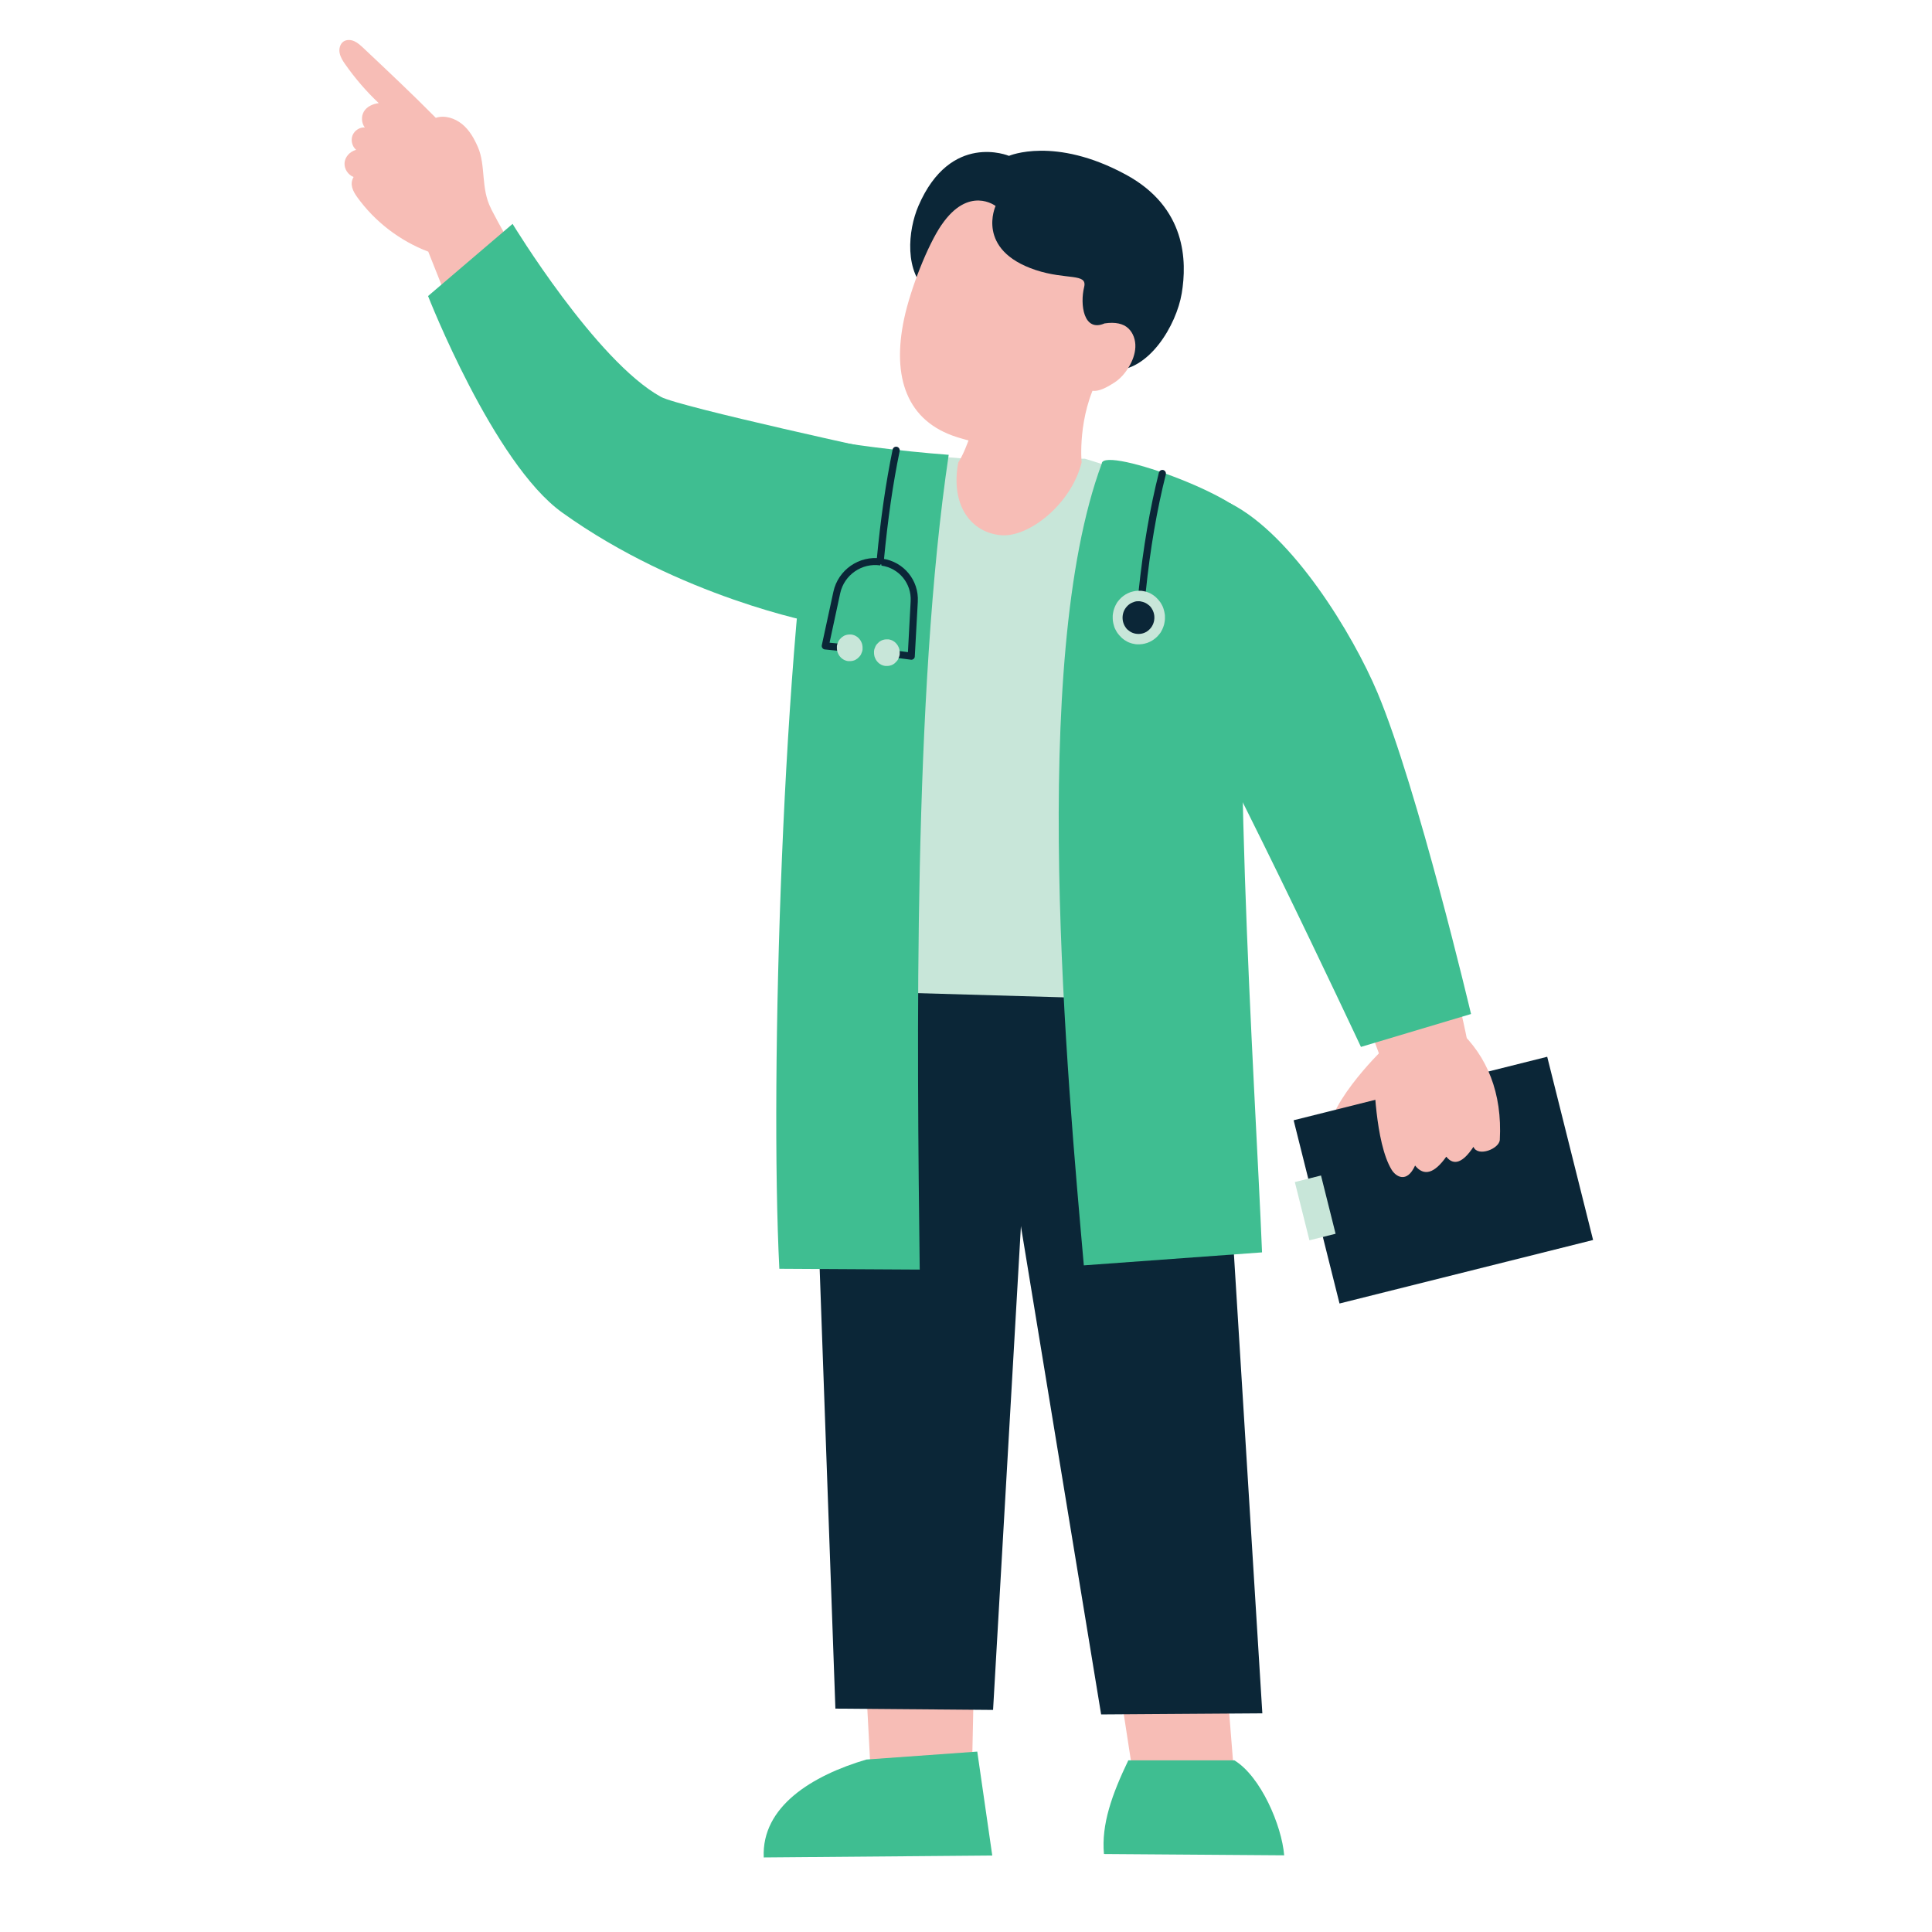 <svg xmlns="http://www.w3.org/2000/svg" xmlns:xlink="http://www.w3.org/1999/xlink" id="Ebene_1" viewBox="0 0 1920 1920"><defs><style>      .st0 {        fill: none;      }      .st1 {        fill: #3fbe91;      }      .st1, .st2, .st3 {        fill-rule: evenodd;      }      .st2, .st4 {        fill: #f7bdb6;      }      .st5, .st3 {        fill: #0b2637;      }      .st6 {        clip-path: url(#clippath-1);      }      .st7 {        clip-path: url(#clippath-2);      }      .st8 {        fill: #c8e6d9;      }      .st9 {        clip-path: url(#clippath);      }    </style><clipPath id="clippath"><rect class="st0" x="1285.3" y="1049.3" width="298.4" height="246.7"></rect></clipPath><clipPath id="clippath-1"><rect class="st0" x="337.3" y="39.3" width="314.7" height="454"></rect></clipPath><clipPath id="clippath-2"><rect class="st0" x="758.7" y="1740" width="228" height="106.3"></rect></clipPath></defs><path class="st2" d="M1373.8,1043.3s-63,61.2-52.1,91.3c8.1,22.5,87.1-48.4,87.1-48.4l-13.2-47.4-21.8,4.6h0Z"></path><g class="st9"><path class="st5" d="M1285.6,1113.3l252-63.1,45.6,182.1-252,63.1-45.6-182.1Z"></path></g><path class="st2" d="M856,1586.2l10.5,198.2,98.9,1,4.3-203.1-113.7,3.9Z"></path><path class="st2" d="M1212.3,1586.2l15.8,198.2-98.7,1-31.3-203.1,114.2,3.9Z"></path><path class="st3" d="M804.8,987.5l25.4,710.5,156.7,1.3,41.3-717.3-223.4,5.4Z"></path><path class="st3" d="M976.3,985.6l118,718.2,160.2-1.1-44.9-725.5-233.3,8.3Z"></path><path class="st4" d="M598.7,363.4c-70-66.5-94.9,79.3-55.9,111.1,52.5,42.8,187,90.4,187,90.4l60.1-99.6s-132.8-46.5-191.2-101.9Z"></path><g class="st6"><path class="st4" d="M488,207.5c37.2,72.5,92.8,143.7,134.1,178.8,42.7,36.4,34.8,78.2-4.3,98.3-49.1,25.4-87.3-19.6-100.3-38.7-46.4-68.6-60.5-118.5-91.9-195.8-28.2-10.7-53.1-29.8-70.7-54.3-4-5.6-7.8-12.6-3.5-19.9-5.5-2.1-9.4-8-9-13.9s5-11.3,11.5-13.1c-4-3.4-5.5-9.6-3.5-14.5,2-4.9,7.4-8.2,12.1-7.7-3.3-4.5-3.7-11-.9-15.8,2.8-4.8,8.7-7.7,14.8-8.4-12.4-11.7-23.6-24.7-33.4-38.7-2.4-3.4-4.7-7.1-5.5-11.2-.8-4.1.4-8.9,3.8-11.3,3.1-2.1,7.3-1.9,10.7-.4,3.4,1.5,6.2,4.1,8.9,6.6,24.4,23,48.8,45.9,72.2,69.6,8.8-2.9,18.8.3,26.1,6.2s12,14.3,15.7,22.8c8.1,18.4,2.7,41.2,13.1,61.2h0Z"></path></g><path class="st8" d="M1222.9,529.3c-5.2,58.8-17.5,134.6-23.3,233.1-8,138.7,1.3,232.9,1.3,232.9l-382.1-11s-22.7-475.1-6.6-495.7c36.2-46.4,144.6-32.9,144.6-32.9l121.4.2s147.3,43.1,144.6,73.4Z"></path><path class="st4" d="M1074.9,459.6s-4.5-45.6,17.6-85.7c-37.5.5-80.5,17.3-117.7,23-5.4,20.3-12.9,47.6-22.5,62.8-7.9,42.2,12.4,69.6,42.6,72.2,27.6,2.3,69.7-30.9,80-72.3Z"></path><path class="st1" d="M942.8,452c-35.5,238.4-31.5,585.5-28.8,809.7l-139.5-.8c-9.6-189.9,3.4-626.1,39.5-825.1,25.2,5.5,81.2,12.6,128.9,16.2Z"></path><path class="st1" d="M1095,460.5c-73.3,197.3-33.8,616.3-17.9,797l177.1-12.9c-6.6-164.9-35.8-590.1-9-720.4,3.8-26-148-81.4-150.3-63.7Z"></path><path class="st4" d="M1458.4,1035.4l-83.5,23.8c-28.7-77.5-78.5-220.2-133.8-294.7,16.1-27.1,62.5-59.2,99.8-76,78.1,143.6,117.5,346.9,117.5,346.9h0Z"></path><path class="st1" d="M1223,500.4c61.8,31.5,121.6,130.2,145.9,187.9,39.9,94.9,93,319.4,93,319.4l-109.4,32.7s-151.9-324.3-193-382.4c-55.5-78.5,22.5-164.7,63.6-157.7h0Z"></path><g class="st7"><path class="st1" d="M971.3,1740.7l-110.3,7.9c-53.6,15.8-104.3,46.6-102,97.3l227.1-1.9-14.9-103.3h0Z"></path></g><path class="st1" d="M1121.3,1749.4h105.4c26.2,15.9,47.1,64.8,49.5,94.4l-179.1-1.3c-2.7-29.4,7.9-59.1,24.2-93.1Z"></path><path class="st2" d="M1365.5,1068.7s.9,66.7,17.5,93.8c4.1,6.7,15,14,23.3-4.2,8.9,11.1,19.3,7.7,31-8.8,7.4,9.3,16.5,6.1,27-9.8,4.3,10.4,25.7,2,26.2-7,2.5-46.3-12.5-83.1-41-109.2l-84.1,45.2Z"></path><path class="st5" d="M1135,591.7c-.1,0-.2,0-.4,0-1.9-.2-3.3-1.9-3.1-3.9,4.6-43.8,11.2-82.4,20.2-118.1.5-1.9,2.3-3,4.3-2.6,1.9.5,3,2.4,2.6,4.3-8.9,35.4-15.5,73.7-20,117.1-.2,1.8-1.7,3.2-3.5,3.2Z"></path><path class="st8" d="M1136,587.4c.8.1,1.7.3,2.5.5.8.2,1.6.5,2.4.8.8.3,1.6.6,2.3,1,.8.4,1.5.8,2.2,1.3.7.5,1.4.9,2.1,1.5.7.5,1.3,1.1,1.9,1.7s1.2,1.2,1.8,1.9c.6.7,1.1,1.3,1.6,2s1,1.4,1.4,2.2c.4.8.8,1.5,1.2,2.3.3.8.7,1.6.9,2.4.3.8.5,1.7.7,2.5.2.9.3,1.7.5,2.6s.2,1.7.2,2.6c0,.9,0,1.8,0,2.6s-.2,1.7-.3,2.6c-.1.9-.3,1.7-.5,2.6-.2.8-.5,1.7-.8,2.5s-.6,1.6-1,2.4c-.4.8-.8,1.6-1.2,2.3-.4.8-.9,1.5-1.5,2.2s-1.1,1.4-1.7,2c-.6.6-1.2,1.3-1.8,1.8s-1.3,1.1-2,1.6c-.7.5-1.4,1-2.1,1.4-.7.4-1.5.8-2.3,1.2-.8.4-1.6.7-2.4,1-.8.3-1.6.5-2.5.7-.8.2-1.7.4-2.5.5-.8.1-1.7.2-2.5.2s-1.7,0-2.6,0c-.8,0-1.7-.1-2.5-.3s-1.7-.3-2.5-.5c-.8-.2-1.6-.5-2.4-.8-.8-.3-1.6-.6-2.3-1-.8-.4-1.5-.8-2.2-1.3-.7-.5-1.4-.9-2.1-1.5-.7-.5-1.3-1.1-1.9-1.7s-1.2-1.2-1.8-1.9c-.6-.7-1.1-1.3-1.6-2s-1-1.4-1.4-2.2-.8-1.5-1.2-2.3c-.4-.8-.7-1.6-.9-2.4-.3-.8-.5-1.7-.7-2.5-.2-.8-.3-1.7-.5-2.6-.1-.9-.2-1.7-.2-2.6,0-.9,0-1.7,0-2.6s.2-1.7.3-2.6.3-1.7.5-2.6c.2-.8.5-1.7.8-2.5.3-.8.6-1.6,1-2.4.4-.8.8-1.6,1.2-2.3.5-.8.9-1.5,1.5-2.2.5-.7,1.1-1.4,1.7-2,.6-.6,1.2-1.3,1.8-1.8s1.3-1.1,2-1.6,1.4-1,2.1-1.4c.7-.4,1.5-.8,2.3-1.2s1.6-.7,2.4-1c.8-.3,1.6-.5,2.5-.7.8-.2,1.7-.4,2.5-.5s1.7-.2,2.5-.2c.8,0,1.7,0,2.5,0,.8,0,1.7.1,2.5.3Z"></path><path class="st5" d="M1134,597.8c1,.2,2,.4,3,.8,1,.4,1.9.8,2.8,1.4s1.7,1.2,2.5,1.9c.8.7,1.4,1.5,2,2.4.6.9,1.1,1.8,1.5,2.7.4,1,.8,2,1,3s.4,2.1.4,3.2c0,1.1,0,2.1-.2,3.2-.2,1.1-.4,2.1-.8,3.1-.4,1-.8,2-1.4,2.9-.5.9-1.2,1.8-1.9,2.5-.7.8-1.5,1.5-2.3,2.1-.8.6-1.7,1.2-2.7,1.6-.9.4-1.9.8-2.9,1s-2,.4-3.1.4c-1,0-2.1,0-3.1-.2-1-.2-2-.4-3-.8-1-.4-1.9-.8-2.8-1.4-.9-.6-1.7-1.2-2.5-1.9-.8-.7-1.4-1.5-2-2.4-.6-.9-1.1-1.8-1.5-2.7-.4-1-.8-2-1-3s-.4-2.1-.4-3.2c0-1.1,0-2.1.2-3.2.2-1.1.4-2.1.8-3.1.4-1,.8-2,1.4-2.9.6-.9,1.2-1.8,1.9-2.5.7-.8,1.5-1.5,2.3-2.1.8-.6,1.7-1.2,2.7-1.6s1.9-.8,2.9-1.1c1-.3,2-.4,3.1-.4,1,0,2.1,0,3.1.2Z"></path><path class="st8" d="M1286.8,1174.7l26-6.5,14.5,57.9-26,6.5-14.5-57.9Z"></path><path class="st5" d="M923.7,291.7c-25.8-20.9-21.3-63-11-87,32-74.3,90-49.8,90-49.8,0,0,45.3-19.8,116.1,18.6,60.2,32.6,60.9,86.2,55.6,118-5.3,31.8-32.8,77.9-68.4,76.5-31.1-30.5-96.7-65-140.6-62.4-15.4.9-41.8-13.9-41.8-13.9h0Z"></path><path class="st4" d="M935.6,223.6c-13.6,19.9-30.6,62.8-37.1,93.2-12.4,58.4,2.8,101.9,52.5,117.6,27.7,8.7,48.8,10.8,75.2-1.6,26.3-12.3,39.5-23,59.1-44.5,7.2,1.2,15.8-4.1,22-8,6.1-3.9,11-9.6,14.7-15.9,3.5-5.9,6-12.5,6.3-19.4s-2-14-7-18.7c-5-4.7-12.9-6.5-23.6-4.9-21,9.1-24.5-19.1-20.3-36.1,3.5-14.2-17.6-6.8-48.3-17-59.9-20-39.7-63.6-39.7-63.6,0,0-26.7-20.7-53.7,18.8h0Z"></path><path class="st1" d="M886.4,450.2s-211.7-45.9-229.6-55.8c-64.6-35.6-147.4-171.9-147.4-171.9l-84,71.7s64.9,166.1,133.2,215.1c117.5,84.3,252.6,109.8,252.6,109.8l75.3-168.9h0Z"></path><path class="st5" d="M874.7,560.8c-.1,0-.2,0-.3,0-1.9-.2-3.4-1.9-3.2-3.8,4-42.1,9.1-77.1,15.9-110.3.4-1.9,2.3-3.1,4.2-2.7,1.9.4,3.1,2.3,2.8,4.2-6.8,32.9-11.8,67.7-15.8,109.5-.2,1.8-1.7,3.2-3.5,3.2Z"></path><path class="st5" d="M905.5,655.6c-.2,0-.3,0-.4,0l-21.4-2.8c-1.9-.3-3.3-2-3-4,.3-1.9,2.1-3.3,4-3l17.6,2.3,2.7-50.6c1-17.6-11.5-32.9-29-35.4l-.7-3.7-.5,3.5c-18.3-2.7-35.8,9.4-39.8,27.6l-10.6,49.2,16.5,1.7c1.9.2,3.3,1.9,3.2,3.9-.2,1.9-1.9,3.3-3.9,3.2l-20.4-2.1c-1,0-1.9-.6-2.5-1.4-.6-.8-.8-1.8-.6-2.8l11.5-53.1c4.7-21.8,25.6-36.3,47.7-33.1l1.2.2c21.1,3.1,36.2,21.5,35,42.8l-3,54.4c0,1-.5,1.9-1.3,2.5-.6.5-1.4.8-2.3.8h0Z"></path><path class="st8" d="M883,635.4c.8.1,1.7.3,2.5.6.8.3,1.6.6,2.3,1.1.7.4,1.4.9,2,1.5.6.6,1.2,1.2,1.7,1.9.5.7,1,1.4,1.3,2.2.4.8.7,1.6.9,2.4.2.8.3,1.7.4,2.6,0,.9,0,1.7,0,2.6-.1.9-.3,1.7-.6,2.5-.3.8-.6,1.6-1,2.4-.4.8-.9,1.5-1.5,2.1-.6.7-1.2,1.3-1.8,1.8s-1.4,1-2.1,1.4c-.8.4-1.5.7-2.4.9-.8.2-1.6.4-2.5.4-.8,0-1.7,0-2.5,0-.8-.1-1.7-.3-2.5-.6-.8-.3-1.6-.6-2.3-1.1-.7-.4-1.4-.9-2-1.5-.6-.6-1.2-1.2-1.7-1.9-.5-.7-1-1.4-1.3-2.2-.4-.8-.7-1.6-.9-2.4-.2-.8-.3-1.7-.4-2.6,0-.9,0-1.7,0-2.6.1-.9.3-1.7.6-2.5.3-.8.6-1.6,1-2.4.4-.8.9-1.5,1.5-2.1.6-.7,1.2-1.3,1.8-1.8s1.4-1,2.1-1.4c.8-.4,1.5-.7,2.4-.9.8-.2,1.6-.4,2.5-.4.8,0,1.7,0,2.5,0Z"></path><path class="st8" d="M846.1,630.6c.8.1,1.7.3,2.5.6s1.6.6,2.3,1.1c.7.4,1.4.9,2,1.5.6.6,1.2,1.2,1.7,1.9.5.7,1,1.4,1.3,2.2.4.8.7,1.6.9,2.4s.3,1.7.4,2.6c0,.9,0,1.7,0,2.6-.1.9-.3,1.7-.6,2.5-.3.8-.6,1.6-1,2.4-.4.8-.9,1.5-1.5,2.1-.6.7-1.2,1.2-1.8,1.8-.7.5-1.4,1-2.1,1.4-.8.4-1.5.7-2.4.9-.8.2-1.6.4-2.5.4-.8,0-1.7,0-2.5,0-.8-.1-1.7-.3-2.5-.6-.8-.3-1.6-.6-2.3-1.1s-1.4-.9-2-1.5c-.6-.6-1.2-1.2-1.7-1.9s-1-1.4-1.3-2.2c-.4-.8-.7-1.6-.9-2.4-.2-.8-.3-1.7-.4-2.6,0-.9,0-1.7,0-2.6.1-.9.3-1.7.6-2.5.3-.8.6-1.6,1-2.4.4-.8.9-1.5,1.5-2.1.6-.7,1.2-1.3,1.8-1.8.7-.5,1.4-1,2.1-1.4.8-.4,1.5-.7,2.4-.9s1.6-.4,2.5-.4c.8,0,1.7,0,2.5,0Z"></path></svg>